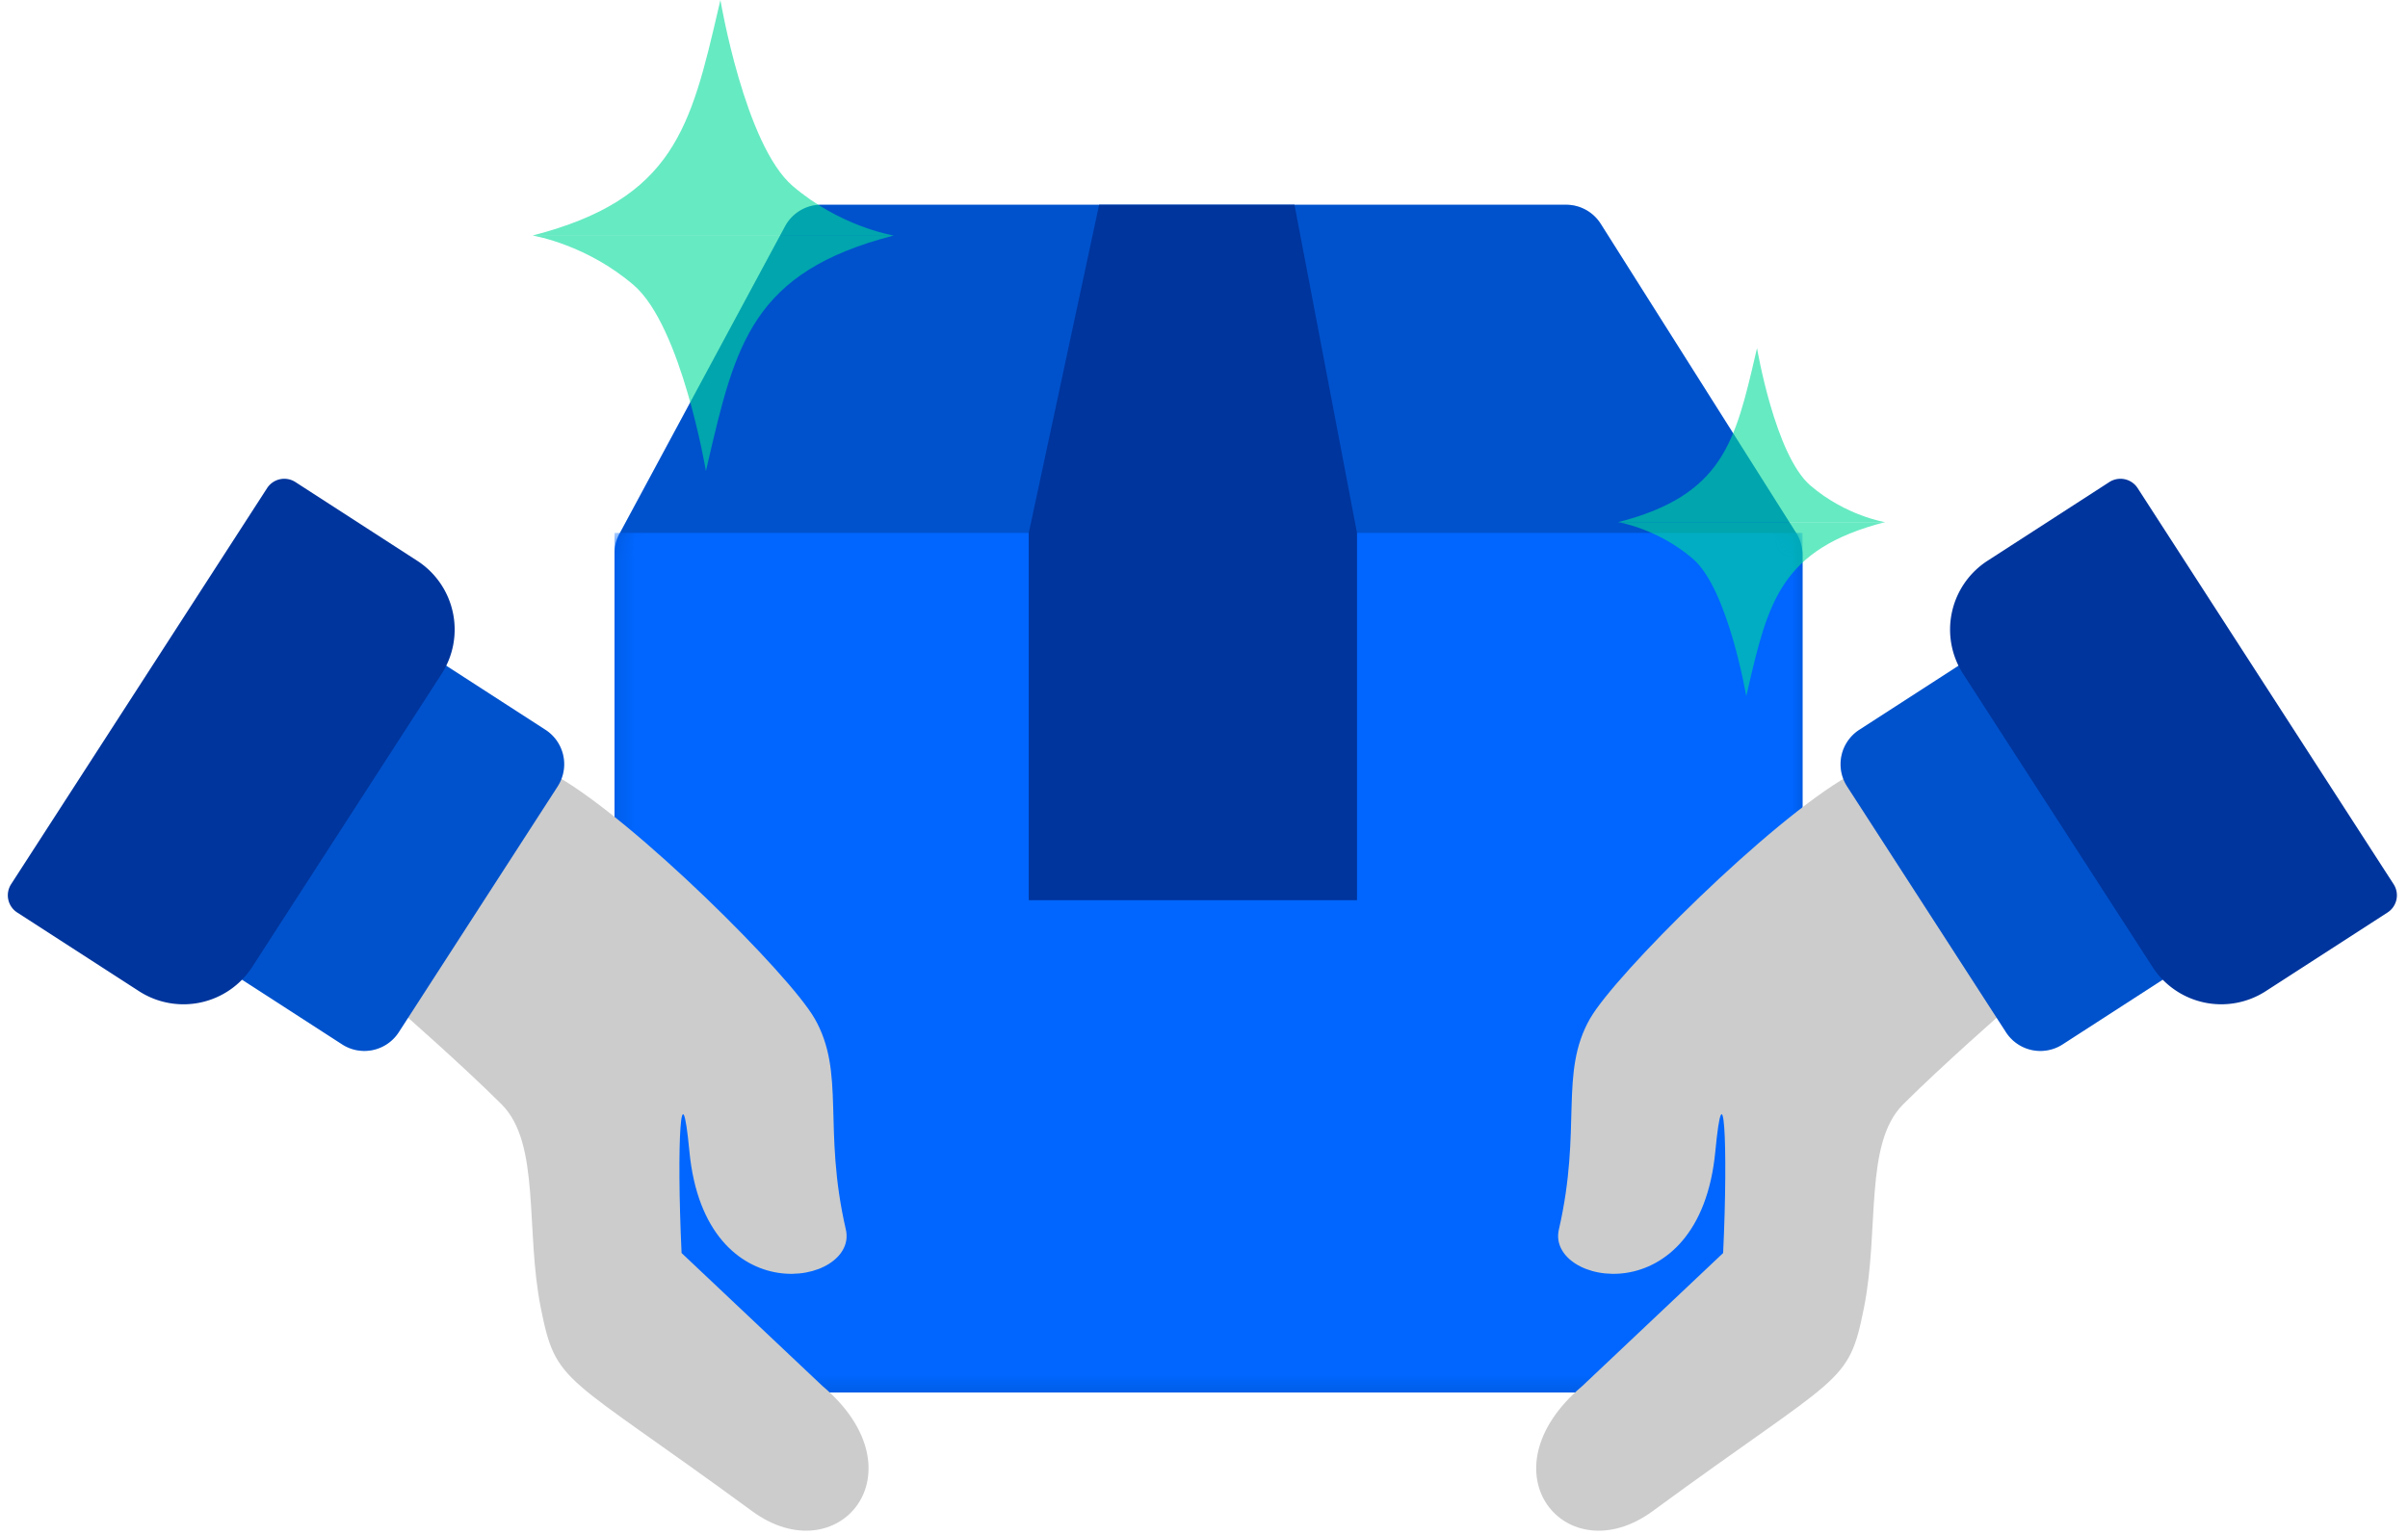 <svg width="127" height="81" fill="none" xmlns="http://www.w3.org/2000/svg"><path d="M82.597 10.8h-39.29a2.16 2.16 0 00-1.901 1.137l-8.738 16.227a2.16 2.16 0 00-.258 1.024v42.108a2.16 2.16 0 002.16 2.16h58.335a2.16 2.16 0 002.16-2.16V29.269a2.16 2.16 0 00-.334-1.155L84.424 11.807a2.16 2.16 0 00-1.827-1.006z" fill="#06F"/><path d="M82.597 10.8h-39.29a2.16 2.16 0 00-1.901 1.137l-8.738 16.227a2.16 2.16 0 00-.258 1.024v42.108a2.16 2.16 0 002.16 2.16h58.335a2.16 2.16 0 002.16-2.16V29.269a2.16 2.16 0 00-.334-1.155L84.424 11.807a2.16 2.16 0 00-1.827-1.006z" fill="#000" fill-opacity=".2"/><mask id="a" style="mask-type:alpha" maskUnits="userSpaceOnUse" x="32" y="10" width="64" height="64"><path d="M82.597 10.8h-39.29a2.16 2.16 0 00-1.901 1.137l-8.738 16.227a2.16 2.16 0 00-.258 1.024v42.108a2.16 2.16 0 002.16 2.16h58.335a2.16 2.16 0 002.16-2.16V29.269a2.16 2.16 0 00-.334-1.155L84.424 11.807a2.16 2.16 0 00-1.827-1.006z" fill="#06F"/><path d="M82.597 10.8h-39.29a2.16 2.16 0 00-1.901 1.137l-8.738 16.227a2.16 2.16 0 00-.258 1.024v42.108a2.16 2.16 0 002.16 2.16h58.335a2.16 2.16 0 002.16-2.16V29.269a2.16 2.16 0 00-.334-1.155L84.424 11.807a2.16 2.16 0 00-1.827-1.006z" fill="#000" fill-opacity=".2"/></mask><g mask="url(#a)"><path d="M32.41 28.113h62.656v43.183a2.16 2.16 0 01-2.16 2.16H34.57a2.16 2.16 0 01-2.16-2.16V28.113z" fill="#06F"/></g><path d="M54.258 28.113l3.71-17.312h10.305l3.297 17.313v19.373H54.258V28.113z" fill="#00359D"/><path d="M83.867 53.724c1.32-2.311 9.49-10.452 13.615-12.79l8.252 12.377s-3.3 2.888-5.364 4.95c-2.063 2.064-1.238 6.602-2.063 10.728-.824 4.126-1.138 3.39-11.144 10.727-4.538 3.328-9.075-2.063-3.71-6.601L90.88 66.1c.275-5.914.02-9.896-.412-5.364-.826 8.664-8.926 7.053-8.252 4.126 1.235-5.364 0-8.252 1.65-11.14z" fill="#CCC"/><path d="M97.419 41.486a2.16 2.16 0 01.642-2.987l5.809-3.753 10.723 16.594-5.809 3.754a2.16 2.16 0 01-2.987-.642l-8.378-12.965z" fill="#06F"/><path d="M97.419 41.486a2.16 2.16 0 01.642-2.987l5.809-3.753 10.723 16.594-5.809 3.754a2.16 2.16 0 01-2.987-.642l-8.378-12.965z" fill="#000" fill-opacity=".2"/><path d="M103.54 35.555a4.321 4.321 0 011.285-5.974l6.423-4.151a1.08 1.08 0 011.494.321l13.499 20.892a1.08 1.08 0 01-.321 1.494l-6.423 4.15a4.322 4.322 0 01-5.975-1.284l-9.982-15.448z" fill="#00359D"/><path d="M42.96 53.724c-1.32-2.311-9.488-10.452-13.614-12.79L21.094 53.31s3.3 2.888 5.364 4.95c2.063 2.064 1.239 6.602 2.063 10.728.824 4.126 1.138 3.39 11.144 10.727 4.538 3.328 9.075-2.063 3.711-6.601L35.947 66.1c-.275-5.914-.019-9.896.413-5.364.825 8.664 8.925 7.053 8.251 4.126-1.235-5.364 0-8.252-1.65-11.14z" fill="#CCC"/><path d="M29.41 41.486a2.16 2.16 0 00-.643-2.987l-5.809-3.753L12.235 51.34l5.81 3.754a2.16 2.16 0 002.986-.642l8.379-12.965z" fill="#06F"/><path d="M29.41 41.486a2.16 2.16 0 00-.643-2.987l-5.809-3.753L12.235 51.34l5.81 3.754a2.16 2.16 0 002.986-.642l8.379-12.965z" fill="#000" fill-opacity=".2"/><path d="M23.288 35.555a4.321 4.321 0 00-1.285-5.974L15.58 25.43a1.08 1.08 0 00-1.494.321L.586 46.643a1.08 1.08 0 00.322 1.494l6.423 4.15a4.321 4.321 0 005.975-1.284l9.982-15.448z" fill="#00359D"/><path d="M41.804 9.808C39.28 7.64 37.995 0 37.995 0c-.03.135-.062.268-.093.4-1.464 6.298-2.348 10.1-9.806 12.022h19.035c-.14-.024-2.868-.504-5.327-2.614zm-13.71 2.615h-.001zm5.327 2.617c2.525 2.167 3.81 9.808 3.81 9.808.03-.135.061-.268.092-.4 1.465-6.298 2.349-10.101 9.806-12.022H28.095c.14.023 2.868.504 5.326 2.614zm13.711-2.616z" opacity=".6" fill-rule="evenodd" clip-rule="evenodd" fill="#00DC9A"/><g opacity=".6" fill-rule="evenodd" clip-rule="evenodd" fill="#00DC9A"><path d="M95.482 25.612c-1.865-1.601-2.815-7.249-2.815-7.249l-.069.296c-1.082 4.656-1.736 7.466-7.25 8.886l.001.002h14.073l.001-.002s-2.075-.331-3.94-1.933z"/><path d="M89.282 29.477c1.866 1.602 2.816 7.25 2.816 7.25l.069-.296c1.082-4.656 1.736-7.467 7.25-8.887l-.002-.001H85.343v.001s2.075.332 3.94 1.933z"/></g></svg>